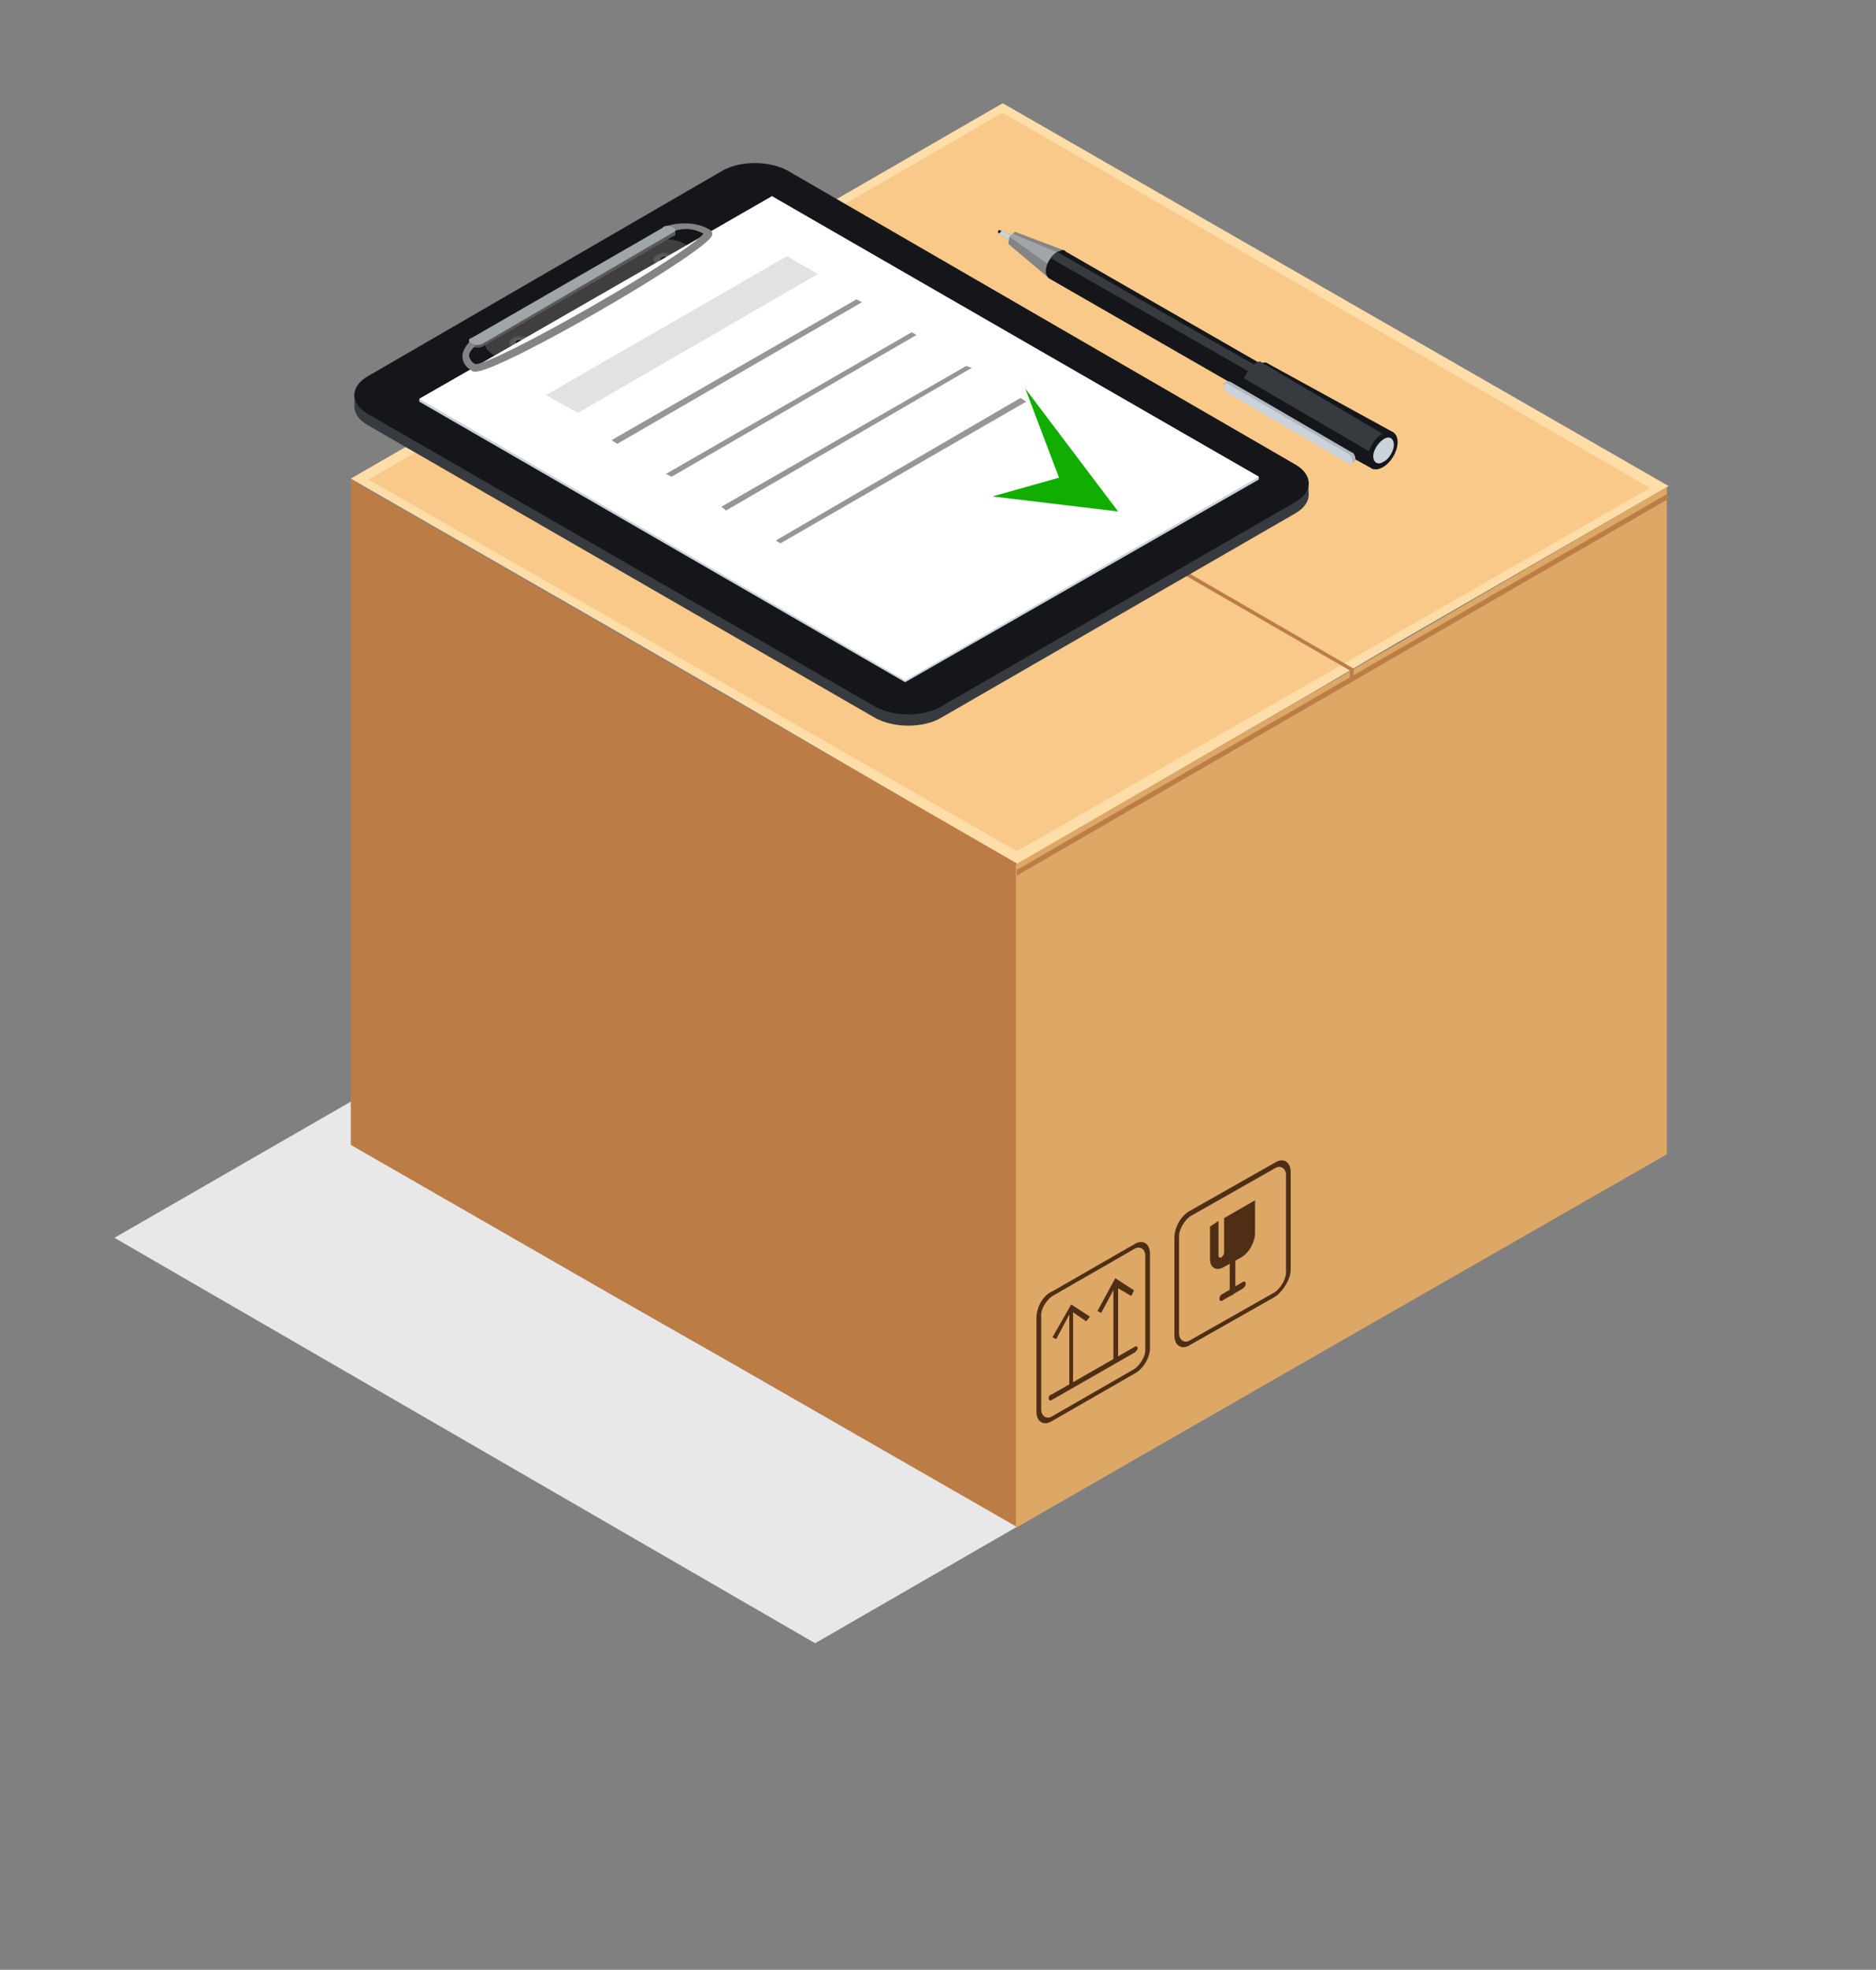 <?xml version="1.0" encoding="utf-8"?>
<!-- Generator: Adobe Illustrator 26.2.1, SVG Export Plug-In . SVG Version: 6.00 Build 0)  -->
<svg version="1.1" id="Layer_1" xmlns="http://www.w3.org/2000/svg" xmlns:xlink="http://www.w3.org/1999/xlink" x="0px" y="0px"
	 viewBox="0 0 200 209.9" style="enable-background:new 0 0 200 209.9;" xml:space="preserve">
<rect x="0" y="0" width="200" height="209.9" fill="#808080" stroke="none"/>
<style type="text/css">
	.st0{fill:#E8E8E8;}
	.st1{fill:#FFDDA8;}
	.st2{fill:#BC7C46;}
	.st3{fill:#DDA866;}
	.st4{fill:#4F2E16;}
	.st5{fill:#F9C98A;}
	.st6{fill:#373A3F;}
	.st7{fill:#14161A;}
	.st8{fill:#403E3F;}
	.st9{fill:#4C4C4C;}
	.st10{fill:#5B5A5B;}
	.st11{fill:#CAD2DA;}
	.st12{fill:#FFFFFF;}
	.st13{fill:#969696;}
	.st14{fill:#E2E2E2;}
	.st15{fill:#848484;}
	.st16{fill:#A1A5A8;}
	.st17{fill:#11AD00;}
	.st18{fill:#23201D;}
	.st19{fill:#B0B9C1;}
</style>
<g>
	<g>
		<polygon class="st0" points="12.2,131.9 86.9,175.1 138.4,145.4 63.6,102.3 		"/>
	</g>
	<g>
		<g>
			<g>
				<g>
					<path class="st1" d="M106.9,11L78.3,27.5l-4.8,2.8L73,30.5L68.6,33L37.4,51l28.2,16.2l12.3,7.1l30.5,17.8l31-18l4.6-2.7
						l0.5-0.3l4.6-2.7l28.8-16.6l0,0L106.9,11z"/>
				</g>
			</g>
			<g>
				<polygon class="st2" points="108.4,92 108.4,162.7 77.9,145.2 65.6,138.2 37.4,122 37.4,51.1 				"/>
			</g>
			<g>
				<g>
					<path class="st3" d="M149,68.6l-4.7,2.7l-0.5,0.3l-4.5,2.6l-31,17.9v70.7l31-17.8l9.6-5.5l28.8-16.5V51.9L149,68.6z"/>
				</g>
			</g>
			<g>
				<g>
					<g>
						<g>
							<g>
								<polygon class="st4" points="114.4,147.7 114,148 114,139.7 114.4,139.4 								"/>
							</g>
						</g>
						<g>
							<g>
								<polygon class="st4" points="116.2,140.3 115.8,140.8 114.2,139.7 112.6,142.7 112.2,142.5 114.2,139 								"/>
							</g>
						</g>
					</g>
					<g>
						<g>
							<g>
								<polygon class="st4" points="119.2,145 118.7,145.2 118.7,137 119.2,136.7 								"/>
							</g>
						</g>
						<g>
							<g>
								<polygon class="st4" points="120.9,137.5 120.6,138.1 118.9,137.1 117.4,139.9 117,139.7 118.9,136.2 								"/>
							</g>
						</g>
					</g>
				</g>
				<g>
					<g>
						<path class="st4" d="M121,144.1l-8.9,5.1c-0.1,0.1-0.3,0-0.3-0.2c0-0.2,0.1-0.4,0.3-0.4l8.9-5.1c0.1-0.1,0.3,0,0.3,0.2
							C121.2,143.9,121.1,144,121,144.1z"/>
					</g>
				</g>
				<g>
					<g>
						<g>
							<path class="st4" d="M120.9,146.4l-8.7,5c-0.9,0.6-1.7,0.1-1.7-0.9v-10.1c0-1.1,0.7-2.4,1.7-2.8l8.7-5c0.9-0.6,1.7-0.1,1.7,1
								v10.1C122.6,144.6,121.9,145.9,120.9,146.4z M112.2,138.1c-0.6,0.4-1.2,1.3-1.2,2v10.1c0,0.7,0.6,1.1,1.2,0.7l8.7-5
								c0.6-0.4,1.2-1.3,1.2-2v-10.1c0-0.7-0.6-1.1-1.2-0.7L112.2,138.1z"/>
						</g>
					</g>
				</g>
			</g>
			<g>
				<g>
					<g>
						<g>
							<path class="st4" d="M135.9,138.2l-9,5.1c-0.9,0.6-1.7,0.1-1.7-1v-10.4c0-1.1,0.7-2.4,1.7-2.9l9-5.1c0.9-0.6,1.7-0.1,1.7,1
								v10.4C137.6,136.3,136.8,137.6,135.9,138.2z M126.9,129.6c-0.6,0.4-1.2,1.4-1.2,2.1v10.4c0,0.7,0.6,1.1,1.2,0.7l9-5.1
								c0.6-0.4,1.2-1.4,1.2-2.1v-10.4c0-0.7-0.6-1.1-1.2-0.7L126.9,129.6z"/>
						</g>
					</g>
				</g>
				<g>
					<g>
						<g>
							<path class="st4" d="M131.4,138c-0.2,0.1-0.3,0-0.3-0.2v-7.4c0-0.2,0.1-0.4,0.3-0.5c0.1-0.1,0.3,0,0.3,0.2v7.4
								C131.7,137.7,131.5,137.9,131.4,138z"/>
						</g>
					</g>
					<g>
						<g>
							<path class="st4" d="M132.5,137.3l-2.2,1.3c-0.1,0.1-0.3,0-0.3-0.2s0.1-0.4,0.3-0.5l2.2-1.3c0.2-0.1,0.3,0,0.3,0.2
								C132.8,137.1,132.6,137.2,132.5,137.3z"/>
						</g>
					</g>
					<g>
						<path class="st4" d="M133.8,127.9v3.5c0,0.9-0.6,2.1-1.5,2.6l-1.8,1c-0.8,0.5-1.5,0.1-1.5-0.8v-3.5l0.9-0.6v3.7
							c0,0.2,0.1,0.2,0.3,0.2c0.1-0.1,0.3-0.3,0.3-0.5v-3.7L133.8,127.9z"/>
					</g>
				</g>
			</g>
			<g>
				<g>
					<path class="st5" d="M106.9,12L39.3,51.1l69.1,39.6l67.5-38.7L106.9,12z"/>
				</g>
			</g>
			<g>
				<polygon class="st2" points="177.8,52.6 177.8,53.2 108.4,93.3 108.4,92.7 				"/>
			</g>
			<g>
				<polygon class="st2" points="144.4,71.3 144,71.5 73,30.5 73.4,30.2 				"/>
			</g>
			<g>
				<polygon class="st2" points="144.3,71.3 144.3,72.5 143.9,72.5 143.9,71.5 				"/>
			</g>
		</g>
		<g>
			<g>
				<g>
					<rect x="138.9" y="51.3" class="st6" width="0.6" height="1.4"/>
					<rect x="37.8" y="42" class="st6" width="1" height="1.2"/>
					<g>
						<path class="st6" d="M138.1,50.7c1.9,1.1,1.9,2.9,0,4l-37.8,21.8c-1.9,1.1-5,1.1-7,0L39.2,45.3c-1.9-1.1-1.9-2.9,0-4L77,19.4
							c1.9-1.1,5-1.1,7,0L138.1,50.7z"/>
					</g>
					<g>
						<path class="st7" d="M138.1,49.5c1.9,1.1,1.9,2.9,0,4l-37.8,21.8c-1.9,1.1-5,1.1-7,0L39.2,44.1c-1.9-1.1-1.9-2.9,0-4L77,18.2
							c1.9-1.1,5-1.1,7,0L138.1,49.5z"/>
					</g>
				</g>
				<g>
					<g>
						<path class="st8" d="M73,26c1.2,0.7,1.2,1.8,0,2.6l-16,9.2c-1.2,0.7-3.2,0.7-4.4,0l0,0c-1.2-0.7-1.2-1.8,0-2.6l16-9.2
							C69.8,25.3,71.8,25.3,73,26L73,26z"/>
					</g>
					<g>
						<g>
							<path class="st9" d="M71.7,27.1c0.5,0.3,0.5,0.7,0,1c-0.5,0.3-1.3,0.3-1.7,0c-0.5-0.3-0.5-0.7,0-1
								C70.4,26.8,71.2,26.8,71.7,27.1z"/>
						</g>
						<g>
							<path class="st10" d="M71.5,27.3c0.4,0.3,0.4,0.6,0,0.8c-0.4,0.3-1,0.3-1.5,0c-0.4-0.2-0.4-0.6,0-0.8
								C70.5,27,71.1,27,71.5,27.3z"/>
						</g>
						<g>
							<path class="st7" d="M71.2,27.5c0.2,0.1,0.2,0.3,0,0.5c-0.2,0.1-0.6,0.1-0.7,0c-0.2-0.1-0.2-0.3,0-0.5
								C70.7,27.3,70.9,27.3,71.2,27.5z"/>
						</g>
					</g>
					<g>
						<g>
							<path class="st9" d="M56.3,36c0.5,0.3,0.5,0.7,0,1c-0.5,0.3-1.3,0.3-1.7,0c-0.5-0.3-0.5-0.7,0-1C55.1,35.7,55.9,35.7,56.3,36
								z"/>
						</g>
						<g>
							<path class="st10" d="M56.2,36.1c0.4,0.2,0.4,0.6,0,0.8c-0.4,0.2-1,0.2-1.5,0c-0.4-0.2-0.4-0.6,0-0.8
								C55.1,35.9,55.8,35.9,56.2,36.1z"/>
						</g>
						<g>
							<path class="st7" d="M55.8,36.3c0.2,0.1,0.2,0.3,0,0.5c-0.2,0.1-0.6,0.1-0.7,0c-0.2-0.1-0.2-0.3,0-0.5
								C55.2,36.2,55.6,36.2,55.8,36.3z"/>
						</g>
					</g>
				</g>
				<g>
					<path class="st10" d="M71.7,24.6c0.4,0.2,0.4,0.5,0,0.6L51.5,36.9c-0.4,0.2-0.8,0.2-1.2,0l0,0c-0.4-0.2-0.4-0.5,0-0.6
						l20.3-11.7C70.8,24.5,71.4,24.5,71.7,24.6L71.7,24.6z"/>
				</g>
				<rect x="71.7" y="24.6" class="st10" width="0.3" height="0.5"/>
				<rect x="50" y="36.2" class="st10" width="0.3" height="0.4"/>
				<polygon class="st11" points="134.2,51.1 96.5,72.7 44.7,42.8 44.7,42.5 82.3,21.1 134.2,50.8 				"/>
				<polygon class="st12" points="134.2,50.8 96.5,72.5 44.7,42.5 82.3,20.9 				"/>
				<g>
					<g>
						<polygon class="st13" points="91.9,32.2 65.8,47.3 65.2,46.9 91.3,31.9 						"/>
						<polygon class="st13" points="97.7,35.7 71.6,50.8 71,50.5 97.2,35.4 						"/>
						<polygon class="st13" points="103.6,39.2 77.4,54.4 76.9,54 103,39 						"/>
						<polygon class="st13" points="109.4,42.8 83.2,57.9 82.7,57.6 108.8,42.4 						"/>
					</g>
				</g>
				<polygon class="st14" points="87.2,29.2 61.6,44 58.2,42.1 83.9,27.3 				"/>
				<g>
					<path class="st15" d="M50.7,39.6c-0.2,0-0.3,0-0.4-0.1c0,0-1-0.5-1-1.5c0-0.9,0.8-1.9,2.5-2.8l18.6-10.7
						c0.8-0.6,1.7-0.7,2.7-0.7c1.6,0,2.6,0.7,2.6,0.7c0.2,0.1,0.3,0.4,0.2,0.6C75.3,26.9,53.4,39.6,50.7,39.6z M50.7,38.8L50.7,38.8
						c2.2,0,22.6-11.7,24.3-13.9c-0.4-0.2-1-0.5-1.9-0.5c-0.7,0-1.6,0.3-2.3,0.6L52.1,35.8c-1.8,1.1-2.1,1.8-2.1,2.1
						C50.1,38.5,50.6,38.8,50.7,38.8z"/>
				</g>
				<g>
					<path class="st16" d="M71.7,24.2c0.4,0.2,0.4,0.5,0,0.6L51.5,36.6c-0.4,0.2-0.8,0.2-1.2,0l0,0c-0.4-0.2-0.4-0.5,0-0.6
						l20.3-11.7C70.8,24,71.4,24,71.7,24.2L71.7,24.2z"/>
				</g>
				<polygon class="st17" points="105.8,52.9 119.2,54.5 109.3,41.4 112.9,50.9 				"/>
			</g>
			<g>
				<polygon class="st18" points="108.2,25.2 106.5,24.5 106.4,24.6 106.4,24.8 107.9,25.8 				"/>
				<polygon class="st11" points="108.2,25.2 106.8,24.6 106.5,24.9 107.9,25.8 				"/>
				<polygon class="st15" points="113.2,28.5 111.9,29.7 107.5,26 107.6,25.3 108.2,24.7 113.5,26.7 				"/>
				<path class="st16" d="M113,28.9l0.7-1.6c-0.3-0.2-4.2-1.7-5.7-2.4l-0.4,0.3C108.6,25.9,112.1,28.5,113,28.9z"/>
				<path class="st7" d="M143.7,44.1L142,47l-30.1-17.3c-0.2-0.1-0.4-0.4-0.4-0.8c0-0.5,0.2-1,0.6-1.5c0.2-0.3,0.5-0.5,0.7-0.6h0.1
					c0.3-0.2,0.6-0.2,0.7,0L143.7,44.1z"/>
				<path class="st7" d="M144.1,44.9c0-0.7-0.6-1.1-1.2-0.7c-0.6,0.4-1.2,1.3-1.2,2.1c0,0.7,0.6,1.1,1.2,0.7
					C143.5,46.6,144.1,45.7,144.1,44.9z"/>
				<path class="st7" d="M148.6,46.1l-0.3,0.6l-1.2,2l-0.7,1.3l-13.5-7.4c0,0-0.5-0.6-0.5-1c0-0.4,0.1-0.7,0.3-1.1
					c0.3-0.6,0.7-1.3,1.3-1.6c0.1-0.1,0.2-0.1,0.4-0.2c0.3-0.1,0.6-0.1,0.7,0L148.6,46.1z"/>
				<path class="st6" d="M148.2,46.7l-1.2,2l-14.4-8.4c0.3-0.6,0.7-1.3,1.3-1.6c0.1-0.1,0.2-0.1,0.4-0.2L148.2,46.7z"/>
				<path class="st6" d="M139.2,42l-0.8,0.6L112,27.5c0.2-0.3,0.5-0.5,0.7-0.6h0.1L139.2,42z"/>
				<path class="st7" d="M149,47.1c0-1-0.7-1.4-1.6-0.9s-1.6,1.7-1.6,2.7c0,1,0.7,1.4,1.6,0.9C148.3,49.3,149,48.1,149,47.1z"/>
				<path class="st11" d="M148.6,47.4c0-0.7-0.5-1-1.1-0.6s-1.1,1.2-1.1,1.8c0,0.7,0.5,1,1.1,0.6C148,49,148.6,48.1,148.6,47.4z"/>
				<path class="st19" d="M144.5,48.9c0,0.3-0.2,0.4-0.4,0.3l-12.9-7.5c-0.2-0.1-0.4-0.5-0.4-0.7l0,0c0-0.3,0.2-0.4,0.4-0.3
					l12.9,7.5C144.3,48.2,144.5,48.6,144.5,48.9L144.5,48.9z"/>
				<polygon class="st19" points="144.1,49.3 144.4,49.1 144.3,48.4 143.7,48.8 				"/>
				<path class="st19" d="M130.4,40.9l0.5-0.3c0,0,0.5,0.3,0.4,0.3c-0.1,0.1-0.6,0.5-0.6,0.5L130.4,40.9z"/>
				<path class="st11" d="M144.2,49.1c0,0.3-0.2,0.4-0.4,0.3l-12.9-7.5c-0.2-0.1-0.4-0.5-0.4-0.7l0,0c0-0.3,0.2-0.4,0.4-0.3
					l12.9,7.5C144,48.5,144.2,48.9,144.2,49.1L144.2,49.1z"/>
			</g>
		</g>
	</g>
</g>
</svg>
